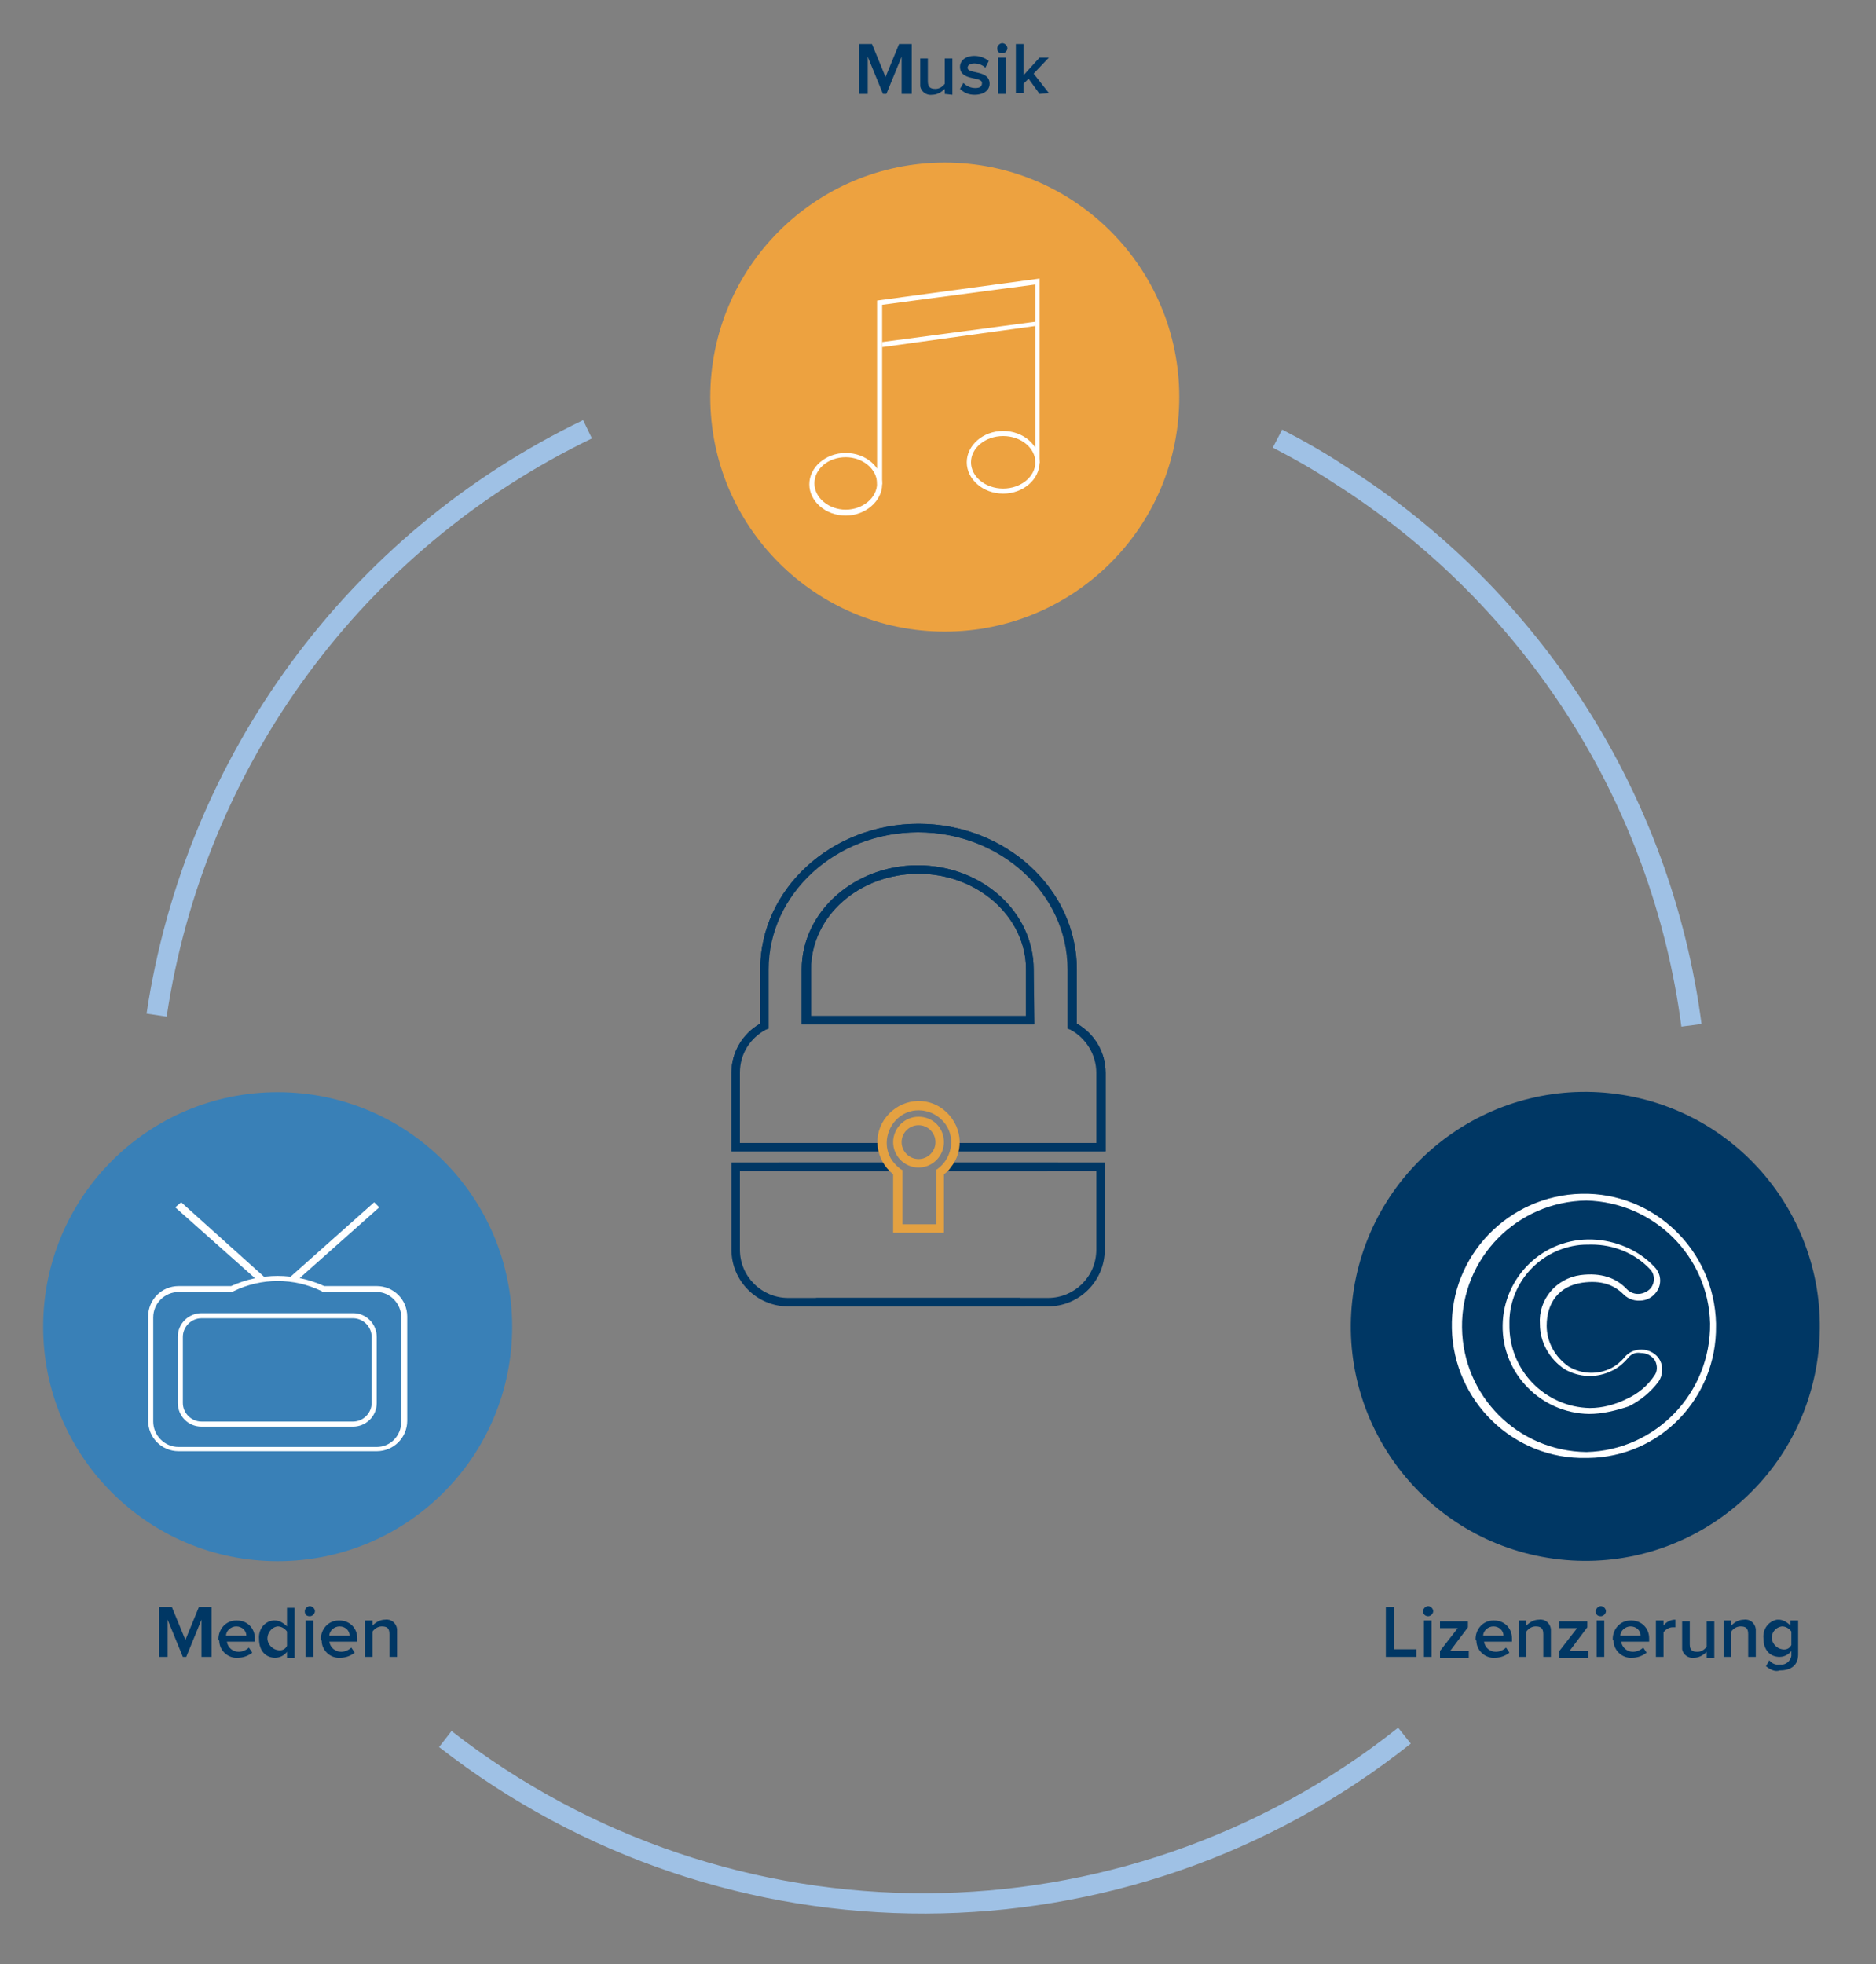 <?xml version="1.0" encoding="UTF-8"?> <!-- Generator: Adobe Illustrator 26.0.2, SVG Export Plug-In . SVG Version: 6.00 Build 0) --> <svg xmlns="http://www.w3.org/2000/svg" xmlns:xlink="http://www.w3.org/1999/xlink" version="1.1" id="Layer_1" x="0px" y="0px" viewBox="0 0 221.6 232" style="enable-background:new 0 0 221.6 232;" xml:space="preserve"><rect x="0" y="0" width="221.6" height="232" fill="#808080" stroke="none"/> <style type="text/css"> .st0{fill:#003764;} .st1{fill:none;stroke:#9FC1E5;stroke-width:2.4;stroke-miterlimit:10;} .st2{fill:#E4A141;} .st3{fill:#EDA240;} .st4{fill:#FFFFFF;} .st5{fill:#3980B7;} </style> <path class="st0" d="M163.7,195.7v-5.9h1v5h2.6v0.9H163.7z"></path> <path class="st0" d="M168.1,190.3c0-0.3,0.3-0.6,0.6-0.6c0.3,0,0.6,0.3,0.6,0.6c0,0.3-0.3,0.6-0.6,0.6c0,0,0,0,0,0 C168.4,190.9,168.1,190.7,168.1,190.3z M168.2,195.7v-4.3h0.9v4.3L168.2,195.7z"></path> <path class="st0" d="M170.1,195.7V195l2.1-2.7h-2.1v-0.8h3.3v0.7l-2.1,2.8h2.2v0.8H170.1z"></path> <path class="st0" d="M174.3,193.6c0-1.2,0.9-2.2,2.1-2.2c0,0,0.1,0,0.1,0c1.2,0,2.1,0.9,2.1,2.1c0,0.1,0,0.1,0,0.2v0.2h-3.3 c0.1,0.7,0.7,1.2,1.4,1.2c0.4,0,0.9-0.2,1.2-0.5l0.4,0.6c-0.5,0.4-1.1,0.6-1.7,0.6c-1.2,0.1-2.2-0.9-2.2-2 C174.3,193.7,174.3,193.6,174.3,193.6z M176.4,192.1c-0.6,0-1.2,0.5-1.2,1.1h2.4C177.6,192.6,177.1,192.1,176.4,192.1 C176.5,192.1,176.4,192.1,176.4,192.1L176.4,192.1z"></path> <path class="st0" d="M182.3,195.7V193c0-0.7-0.3-0.9-0.9-0.9c-0.4,0-0.8,0.2-1.1,0.6v3h-0.9v-4.3h0.9v0.6c0.4-0.4,0.9-0.7,1.5-0.7 c0.7-0.1,1.3,0.4,1.4,1.1c0,0.1,0,0.2,0,0.3v3H182.3z"></path> <path class="st0" d="M184.2,195.7V195l2.1-2.7h-2.1v-0.8h3.3v0.7l-2.1,2.8h2.2v0.8H184.2z"></path> <path class="st0" d="M188.5,190.3c0-0.3,0.3-0.6,0.6-0.6c0.3,0,0.6,0.3,0.6,0.6c0,0.3-0.3,0.6-0.6,0.6c0,0,0,0,0,0 C188.7,190.9,188.5,190.7,188.5,190.3z M188.6,195.7v-4.3h0.9v4.3L188.6,195.7z"></path> <path class="st0" d="M190.5,193.6c0-1.2,0.9-2.2,2.1-2.2c0,0,0.1,0,0.1,0c1.2,0,2.1,0.9,2.1,2.1c0,0.1,0,0.1,0,0.2v0.2h-3.3 c0.1,0.7,0.7,1.2,1.4,1.2c0.4,0,0.9-0.2,1.2-0.5l0.4,0.6c-0.5,0.4-1.1,0.6-1.7,0.6c-1.2,0.1-2.2-0.9-2.2-2 C190.5,193.7,190.5,193.6,190.5,193.6z M192.6,192.1c-0.6,0-1.2,0.5-1.2,1.1h2.4C193.8,192.6,193.3,192.1,192.6,192.1 C192.7,192.1,192.6,192.1,192.6,192.1L192.6,192.1z"></path> <path class="st0" d="M195.6,195.7v-4.3h0.9v0.6c0.3-0.4,0.8-0.7,1.4-0.7v0.9c-0.1,0-0.2,0-0.3,0c-0.4,0-0.8,0.2-1.1,0.6v2.9H195.6z"></path> <path class="st0" d="M201.6,195.7v-0.6c-0.4,0.4-0.9,0.7-1.5,0.7c-0.7,0.1-1.3-0.4-1.4-1c0-0.1,0-0.2,0-0.3v-3h0.9v2.7 c0,0.7,0.3,0.9,0.9,0.9c0.4,0,0.8-0.2,1.1-0.6v-3h0.9v4.3H201.6z"></path> <path class="st0" d="M206.5,195.7V193c0-0.7-0.3-0.9-0.9-0.9c-0.4,0-0.8,0.2-1.1,0.6v3h-0.9v-4.3h0.9v0.6c0.4-0.4,0.9-0.7,1.5-0.7 c0.7-0.1,1.3,0.4,1.4,1.1c0,0.1,0,0.2,0,0.3v3H206.5z"></path> <path class="st0" d="M208.6,196.8l0.4-0.7c0.3,0.4,0.8,0.6,1.3,0.5c0.6,0.1,1.2-0.4,1.3-1c0-0.1,0-0.1,0-0.2V195 c-0.3,0.4-0.8,0.7-1.4,0.7c-1.1,0-1.9-0.8-1.9-2.2c-0.1-1.1,0.6-2,1.6-2.2c0.1,0,0.2,0,0.2,0c0.5,0,1,0.3,1.4,0.7v-0.6h0.9v4 c0,1.5-1.1,1.9-2.2,1.9C209.7,197.5,209.1,197.2,208.6,196.8z M211.6,194.3v-1.6c-0.3-0.4-0.7-0.6-1.1-0.6c-0.8,0.1-1.3,0.8-1.2,1.5 c0.1,0.6,0.6,1.1,1.2,1.2C211,194.9,211.4,194.7,211.6,194.3L211.6,194.3z"></path> <path class="st1" d="M18.5,119.9c4.5-30.1,23.5-56,50.9-69.2"></path> <path class="st1" d="M165.9,205c-33.1,26.3-79.9,26.4-113.3,0.4"></path> <path class="st1" d="M150.9,51.8c2.5,1.3,5,2.7,7.4,4.3c22.8,14.5,38,38.3,41.5,65"></path> <path class="st0" d="M95.8,120h25.4v-5.5c0-6.2-5.7-11.3-12.7-11.3c-7,0-12.7,5-12.7,11.3V120z M122.2,121H94.7v-6.5 c0-6.8,6.2-12.3,13.7-12.3c7.6,0,13.7,5.5,13.7,12.3L122.2,121z M130.6,136h-17.8v-1h16.7v-8.3c0-2.1-1.2-4.1-3.1-5.1l-0.3-0.1v-7 c0-8.9-7.9-16.2-17.7-16.2s-17.7,7.3-17.7,16.2v7l-0.3,0.1c-1.9,1-3.1,2.9-3.1,5.1v8.3h16.7v1H86.4v-9.3c0-2.4,1.3-4.6,3.4-5.8v-6.4 c0-9.5,8.4-17.2,18.7-17.2c10.3,0,18.7,7.7,18.7,17.2v6.4c2.1,1.2,3.4,3.4,3.4,5.8L130.6,136z"></path> <path class="st0" d="M120.5,153.3H93.1c-3.1,0-5.7-2.5-5.7-5.7v-9.3l17.9,0v-1l-18.9,0v10.3c0,3.7,3,6.7,6.7,6.7h28 C120.9,154,120.7,153.7,120.5,153.3"></path> <path class="st0" d="M125,137.3l-13.3,0v1l12,0C124,137.9,124.5,137.6,125,137.3"></path> <path class="st0" d="M121.2,114.5c0-6.2-5.7-11.3-12.7-11.3c-7,0-12.7,5-12.7,11.3v5.5h25.4V114.5z M94.7,114.5 c0-6.8,6.2-12.3,13.7-12.3c7.6,0,13.7,5.5,13.7,12.3v6.5H94.7L94.7,114.5z M86.4,126.7c0-2.4,1.3-4.6,3.4-5.8v-6.4 c0-9.5,8.4-17.2,18.7-17.2c10.3,0,18.7,7.7,18.7,17.2v6.4c2.1,1.2,3.4,3.4,3.4,5.8v9.3h-17.7v-1h16.7v-8.3c0-2.1-1.2-4.1-3.1-5.1 l-0.3-0.1v-7c0-8.9-7.9-16.2-17.7-16.2s-17.7,7.3-17.7,16.2v7l-0.3,0.1c-1.9,1-3.1,2.9-3.1,5.1v8.3h16.7v1H86.4L86.4,126.7z"></path> <path class="st0" d="M96.4,153.3h27.4c3.1,0,5.7-2.5,5.7-5.7v-9.3l-17.9,0v-1l18.9,0v10.3c0,3.7-3,6.7-6.7,6.7h-28 C96.1,154,96.3,153.7,96.4,153.3"></path> <path class="st0" d="M92,137.3l13.3,0v1l-12,0C93,137.9,92.5,137.6,92,137.3"></path> <path class="st2" d="M110.5,138.2l0.2-0.1c1.7-1.2,2.2-3.6,1-5.3s-3.6-2.2-5.3-1s-2.2,3.6-1,5.3c0.3,0.4,0.6,0.7,1,1l0.2,0.1v6.4h4 V138.2z M105.5,138.7c-2.1-1.7-2.5-4.7-0.8-6.8c1.7-2.1,4.7-2.5,6.8-0.8s2.5,4.7,0.8,6.8c-0.2,0.3-0.5,0.6-0.8,0.8v6.9h-6V138.7z"></path> <path class="st2" d="M106.5,134.9c0,1.1,0.9,2,2,2c1.1,0,2-0.9,2-2s-0.9-2-2-2c0,0,0,0,0,0C107.4,132.9,106.5,133.8,106.5,134.9 M105.5,134.9c0-1.6,1.3-3,3-3s3,1.3,3,3c0,1.6-1.3,3-3,3c0,0,0,0,0,0C106.8,137.9,105.5,136.5,105.5,134.9 C105.5,134.9,105.5,134.9,105.5,134.9"></path> <circle class="st3" cx="111.6" cy="46.9" r="27.7"></circle> <path class="st4" d="M99.9,60.9c-2.4,0-4.3-1.7-4.3-3.7s1.9-3.7,4.3-3.7s4.3,1.7,4.3,3.7S102.2,60.9,99.9,60.9z M99.9,54 c-2.1,0-3.7,1.4-3.7,3.1s1.7,3.1,3.7,3.1s3.7-1.4,3.7-3.1S101.9,54,99.9,54z"></path> <path class="st4" d="M118.5,58.3c-2.4,0-4.3-1.7-4.3-3.7s1.9-3.7,4.3-3.7s4.3,1.7,4.3,3.7S120.9,58.3,118.5,58.3z M118.5,51.5 c-2.1,0-3.8,1.4-3.8,3.1s1.7,3.1,3.8,3.1s3.8-1.4,3.8-3.1S120.6,51.5,118.5,51.5L118.5,51.5z"></path> <polygon class="st4" points="103.6,35.5 103.6,57.2 104.2,57.2 104.2,41 104.2,40.4 104.2,36 122.3,33.6 122.3,38 122.3,38.5 122.3,54.7 122.8,54.7 122.8,32.9 "></polygon> <polygon class="st4" points="122.3,38.5 104.2,41 104.2,40.4 122.3,38 "></polygon> <circle class="st5" cx="32.8" cy="156.7" r="27.7"></circle> <polygon class="st4" points="44.8,142.6 44.2,142 34.2,150.9 34.9,151.4 "></polygon> <polygon class="st4" points="20.7,142.6 21.4,142 31.3,150.9 30.6,151.4 "></polygon> <path class="st4" d="M44.5,171.4H21.1c-2,0-3.6-1.6-3.6-3.6v-12.3c0-2,1.6-3.6,3.6-3.6h6.2c3.5-1.6,7.5-1.6,11,0h6.2 c2,0,3.6,1.6,3.6,3.6v12.3C48.1,169.8,46.5,171.4,44.5,171.4z M21.1,152.6c-1.6,0-3,1.3-3,3v12.3c0,1.6,1.3,3,3,3h23.4 c1.6,0,2.9-1.3,2.9-3v-12.3c0-1.6-1.3-3-2.9-3h-6.4l-0.1-0.1c-3.3-1.6-7.1-1.6-10.4,0l-0.1,0.1H21.1z M41.7,168.5H23.8 c-1.6,0-2.8-1.3-2.8-2.8v-7.8c0-1.6,1.3-2.8,2.8-2.8h17.9c1.6,0,2.8,1.3,2.8,2.8v7.8C44.5,167.3,43.2,168.5,41.7,168.5L41.7,168.5z M23.8,155.7c-1.2,0-2.2,1-2.2,2.2v7.8c0,1.2,1,2.2,2.2,2.2h17.9c1.2,0,2.2-1,2.2-2.2v-7.8c0-1.2-1-2.2-2.2-2.2H23.8z"></path> <ellipse transform="matrix(0.16 -0.987 0.987 0.16 2.631 316.455)" class="st0" cx="187.3" cy="156.7" rx="27.7" ry="27.7"></ellipse> <path class="st4" d="M187.4,172.2c-8.6,0.2-15.7-6.7-15.9-15.3c-0.2-8.6,6.7-15.7,15.3-15.9s15.7,6.7,15.9,15.3c0,0.1,0,0.2,0,0.3 c0.1,8.5-6.6,15.5-15.1,15.6C187.5,172.2,187.5,172.2,187.4,172.2z M187.4,141.8c-8.2,0.1-14.8,6.8-14.7,15 c0.1,8.1,6.6,14.6,14.7,14.7c8.2-0.2,14.7-7,14.6-15.2C201.8,148.4,195.4,142,187.4,141.8z"></path> <path class="st4" d="M187.7,167c-5.7-0.1-10.3-4.8-10.2-10.5c0.1-5.7,4.8-10.3,10.6-10.1c2.7,0.1,5.4,1.2,7.3,3.2 c0.7,0.7,0.9,1.7,0.5,2.6c-0.4,0.8-1.1,1.3-1.9,1.4c-0.8,0.1-1.6-0.1-2.2-0.7c-1.2-1.2-2.7-1.7-4.9-1.4c-2.7,0.4-4.2,2.3-4.2,5.1 c0,1.9,1,3.7,2.6,4.8c1.5,0.9,3.4,1,5,0.2c0.6-0.3,1.2-0.8,1.6-1.3c0.5-0.6,1.2-0.9,2-0.9c0.9,0,1.8,0.5,2.2,1.3v0 c0.4,0.8,0.3,1.8-0.2,2.5c-0.9,1.2-2.1,2.2-3.5,2.9C190.9,166.6,189.3,167,187.7,167z M188,147c-0.6,0-1.2,0-1.8,0.1 c-4.6,0.7-8,4.7-7.9,9.3c-0.1,5.4,4.2,9.8,9.5,9.9c1.5,0,3-0.4,4.4-1.1c1.3-0.6,2.4-1.5,3.2-2.7c0.4-0.5,0.4-1.2,0.1-1.8 c-0.4-0.6-1-0.9-1.7-0.9c-0.6-0.1-1.1,0.1-1.5,0.6c-0.5,0.6-1.2,1.2-1.9,1.5c-1.8,0.9-3.9,0.8-5.6-0.2c-1.8-1.2-2.9-3.2-2.9-5.3 c-0.2-2.9,1.9-5.4,4.8-5.8c2.4-0.3,4.2,0.3,5.5,1.7c0.4,0.4,1,0.6,1.6,0.5c0.6-0.1,1.2-0.5,1.4-1c0.3-0.6,0.2-1.4-0.3-1.9 C193.1,148,190.6,147,188,147z"></path> <path class="st0" d="M23.8,195.7v-4.4l-1.8,4.4h-0.4l-1.8-4.4v4.4h-1v-5.9h1.5l1.6,3.9l1.6-3.9h1.5v5.9H23.8z"></path> <path class="st0" d="M25.8,193.6c0-1.2,0.9-2.2,2.1-2.2c0,0,0.1,0,0.1,0c1.2,0,2.1,0.9,2.1,2.1c0,0.1,0,0.1,0,0.2v0.2h-3.3 c0.1,0.7,0.7,1.2,1.4,1.2c0.4,0,0.9-0.2,1.2-0.5l0.4,0.6c-0.5,0.4-1.1,0.6-1.7,0.6c-1.2,0.1-2.2-0.9-2.2-2 C25.8,193.7,25.8,193.6,25.8,193.6z M27.9,192.1c-0.6,0-1.2,0.5-1.2,1.1h2.4C29.1,192.6,28.6,192.1,27.9,192.1 C28,192.1,28,192.1,27.9,192.1L27.9,192.1z"></path> <path class="st0" d="M33.9,195.7v-0.6c-0.3,0.4-0.8,0.7-1.4,0.7c-1.1,0-1.9-0.8-1.9-2.2c-0.1-1.1,0.6-2.1,1.7-2.2c0.1,0,0.1,0,0.2,0 c0.5,0,1,0.3,1.4,0.7v-2.2h0.9v5.9H33.9z M33.9,194.4v-1.7c-0.3-0.4-0.7-0.6-1.1-0.6c-0.8,0.1-1.3,0.9-1.2,1.6 c0.1,0.6,0.6,1.1,1.2,1.2C33.3,195,33.7,194.8,33.9,194.4L33.9,194.4z"></path> <path class="st0" d="M36,190.3c0-0.3,0.3-0.6,0.6-0.6c0.3,0,0.6,0.3,0.6,0.6c0,0.3-0.3,0.6-0.6,0.6l0,0 C36.2,190.9,36,190.7,36,190.3z M36.1,195.7v-4.3H37v4.3H36.1z"></path> <path class="st0" d="M37.9,193.6c0-1.2,0.9-2.2,2.1-2.2c0,0,0.1,0,0.1,0c1.2,0,2.1,0.9,2.1,2.1c0,0.1,0,0.1,0,0.2v0.2h-3.3 c0.1,0.7,0.7,1.2,1.4,1.2c0.4,0,0.9-0.2,1.2-0.5l0.4,0.6c-0.5,0.4-1.1,0.6-1.7,0.6c-1.2,0.1-2.2-0.9-2.2-2 C37.9,193.7,37.9,193.6,37.9,193.6z M40.1,192.1c-0.6,0-1.2,0.5-1.2,1.1h2.4C41.3,192.6,40.8,192.1,40.1,192.1 C40.1,192.1,40.1,192.1,40.1,192.1L40.1,192.1z"></path> <path class="st0" d="M46,195.7V193c0-0.7-0.3-0.9-0.9-0.9c-0.4,0-0.8,0.2-1.1,0.6v3h-0.9v-4.3H44v0.6c0.4-0.4,0.9-0.7,1.5-0.7 c0.7-0.1,1.3,0.4,1.4,1.1c0,0.1,0,0.2,0,0.3v3H46z"></path> <path class="st0" d="M106.5,11.1V6.7l-1.8,4.4h-0.4l-1.8-4.4v4.4h-1V5.2h1.5l1.6,3.9l1.6-3.9h1.5v5.9H106.5z"></path> <path class="st0" d="M111.6,11.1v-0.6c-0.4,0.4-0.9,0.7-1.5,0.7c-0.7,0.1-1.3-0.4-1.4-1c0-0.1,0-0.2,0-0.3v-3h0.9v2.7 c0,0.7,0.3,0.9,0.9,0.9c0.4,0,0.8-0.2,1.1-0.6v-3h0.9v4.3L111.6,11.1z"></path> <path class="st0" d="M113.4,10.5l0.4-0.7c0.4,0.4,0.9,0.6,1.4,0.6c0.6,0,0.8-0.2,0.8-0.6c0-0.8-2.6-0.2-2.6-1.9 c0-0.7,0.6-1.3,1.7-1.3c0.6,0,1.2,0.2,1.7,0.6L116.4,8c-0.3-0.3-0.8-0.5-1.3-0.5c-0.5,0-0.8,0.2-0.8,0.5c0,0.8,2.6,0.2,2.6,1.9 c0,0.7-0.6,1.3-1.8,1.3C114.5,11.2,113.9,11,113.4,10.5z"></path> <path class="st0" d="M117.8,5.7c0-0.3,0.3-0.6,0.6-0.6c0.3,0,0.6,0.3,0.6,0.6c0,0.3-0.3,0.6-0.6,0.6l0,0 C118,6.3,117.8,6.1,117.8,5.7z M117.9,11.1V6.8h0.9v4.3L117.9,11.1z"></path> <path class="st0" d="M122.8,11.1l-1.3-1.8l-0.6,0.6v1.1H120V5.2h0.9v3.7l1.9-2.1h1.1l-1.8,1.9l1.8,2.3L122.8,11.1z"></path> </svg> 